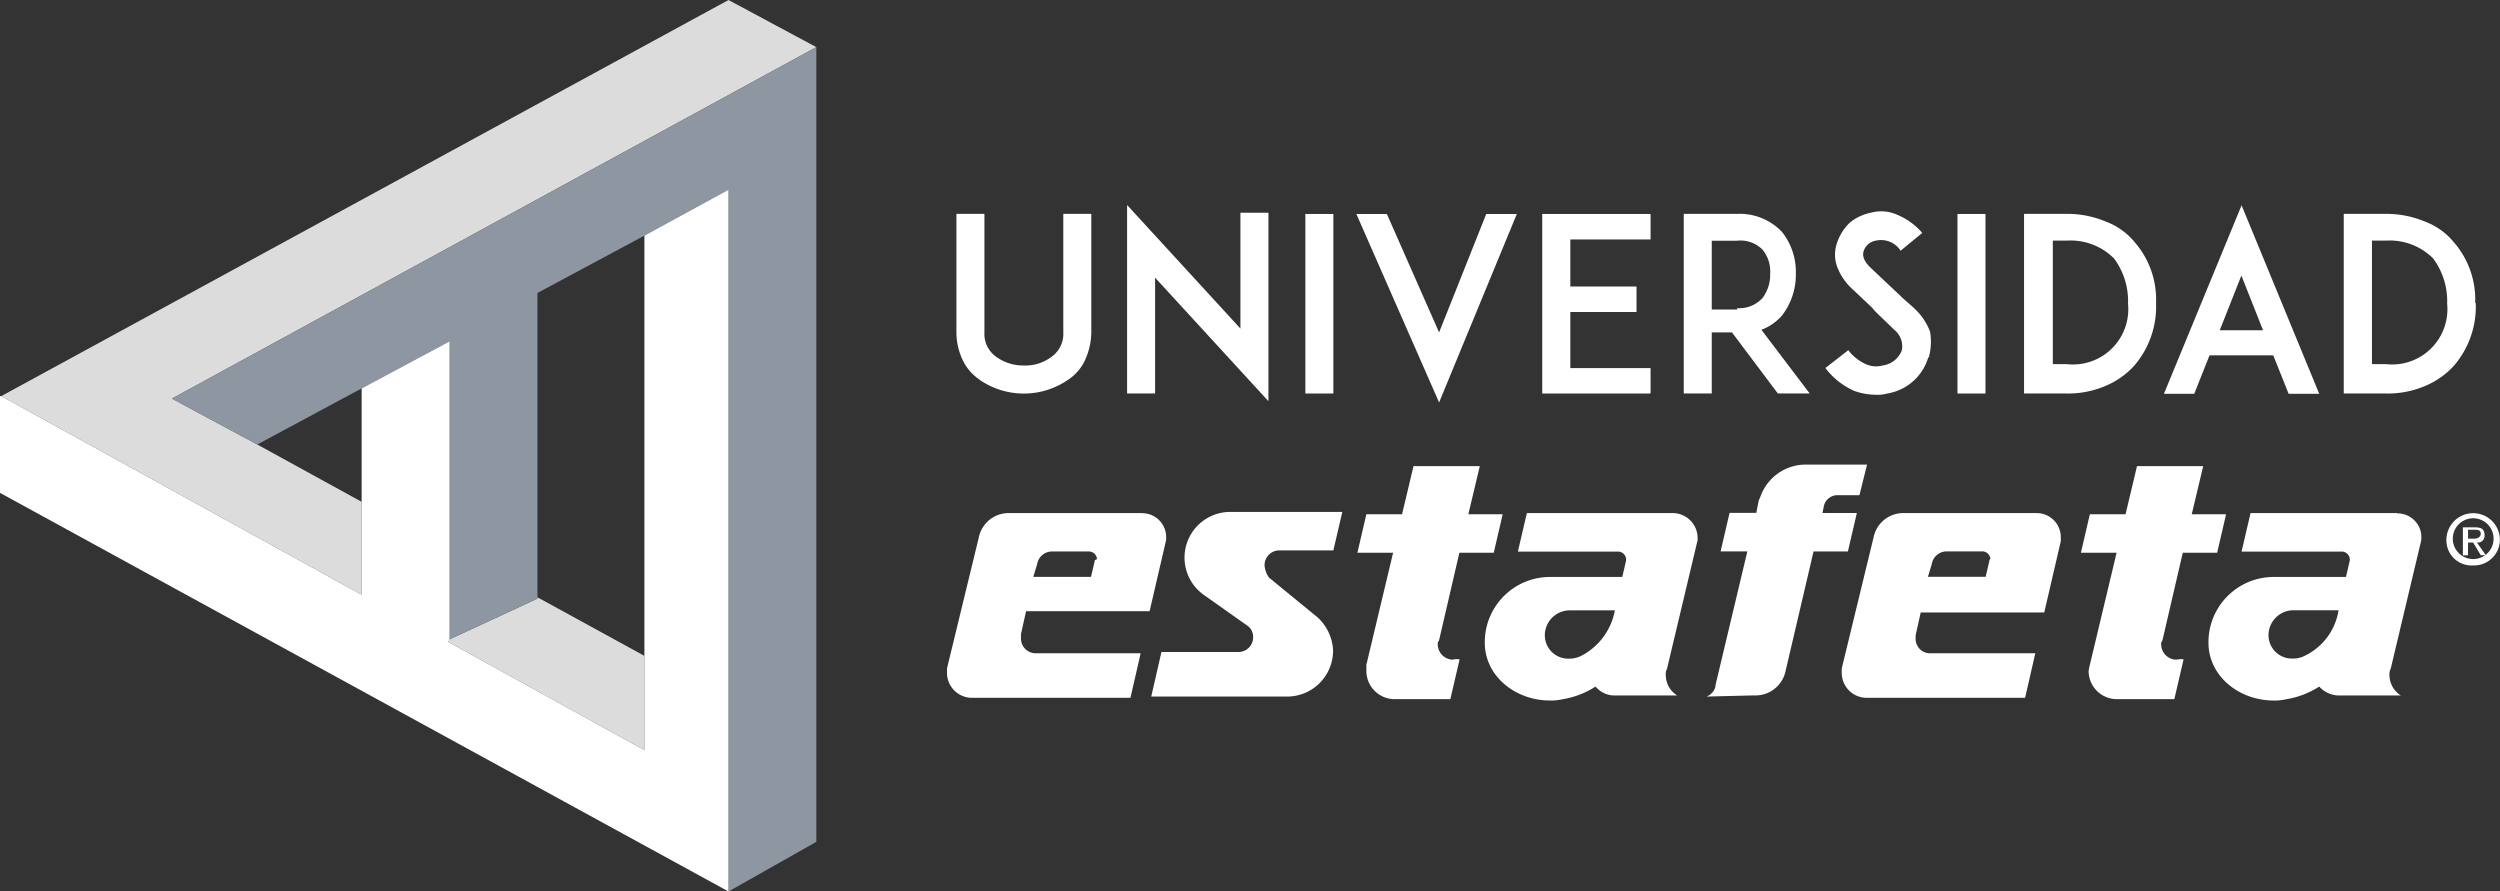 <svg id="Layer_1" data-name="Layer 1" xmlns="http://www.w3.org/2000/svg" viewBox="0 0 259.85 92.66"><rect x="0" y="0" width="259.85" height="92.66" fill="#333333" stroke="none"/><defs><style>.cls-1{fill:#fff;}.cls-2{fill:#dcdcdd;}.cls-3{fill:#8e97a1;}</style></defs><title>logo_wh</title><path class="cls-1" d="M2466.05,317.76l5,4.1a4.94,4.94,0,0,1,1.59,3.44,4.78,4.78,0,0,1-4.9,4.77h-14l1.06-4.63h7.94a1.53,1.53,0,0,0,1.59-1.59,1.39,1.39,0,0,0-.66-1.19l-4.5-3.18a4.75,4.75,0,0,1,2.91-8.6h11.52l-.93,4h-5.56a1.53,1.53,0,0,0-1.59,1.59,2.49,2.49,0,0,0,.53,1.32" transform="translate(-2334.08 -257.67)"/><path class="cls-1" d="M2485.11,326.24h0a1.61,1.61,0,0,1-1.59-1.59.49.49,0,0,1,.13-.4l2.12-9.13h3.57l.93-4h-3.57l1.19-5H2481l-1.19,5h-3.71l-.93,4h3.71l-2.78,11.65v.66a2.94,2.94,0,0,0,2.91,2.91h5.82l.93-4c.13-.26-.4-.13-.66-.13" transform="translate(-2334.08 -257.67)"/><path class="cls-1" d="M2560.3,326.24h0a1.61,1.61,0,0,1-1.59-1.59.49.49,0,0,1,.13-.4l2.12-9.13h3.57l.93-4h-3.57l1.19-5h-6.88l-1.19,5h-3.71l-.93,4h3.71l-2.78,11.65a5.72,5.72,0,0,0-.13.66,2.94,2.94,0,0,0,2.91,2.91h6l.93-4c.13-.26-.26-.13-.66-.13" transform="translate(-2334.08 -257.67)"/><path class="cls-1" d="M2511.46,330.07a1.51,1.51,0,0,0,.93-1.06v-.13l3.31-13.9h-2.78l.93-4h2.78l.26-1.32.13-.26a5,5,0,0,1,4.63-3.44h6.49l-.79,3.18h-2.25a1.44,1.44,0,0,0-1.46,1.19l-.13.66h3.57l-.93,4h-3.57l-2.91,12.44a3.2,3.2,0,0,1-3.31,2.52Z" transform="translate(-2334.08 -257.67)"/><path class="cls-1" d="M2510.53,313.53A2.6,2.6,0,0,0,2508,311h-15.22l-.93,4h10.46a.85.85,0,0,1,.79.79v.13l-.4,1.72h-7.41a6.78,6.78,0,0,0-6.88,6.62v.4c.13,3.44,3.31,5.82,6.75,5.82a5,5,0,0,0,1.32-.13,8.9,8.9,0,0,0,3.44-1.32,2.59,2.59,0,0,0,2,.93h6.49a2.51,2.51,0,0,1-1.19-2.12,1.19,1.19,0,0,1,.13-.66l3.18-13.37v-.26m-11.91,12.18h0a2.67,2.67,0,0,1-1.46.4,2.43,2.43,0,0,1-2.51-2.51,2.6,2.6,0,0,1,2.51-2.51h4.77a6.7,6.7,0,0,1-3.31,4.63" transform="translate(-2334.08 -257.67)"/><path class="cls-1" d="M2452.81,311H2439a3.16,3.16,0,0,0-3.18,2.52l-3.31,13.63v.53a2.6,2.6,0,0,0,2.52,2.52h16.55l1.06-4.63h-10.85a1.53,1.53,0,0,1-1.59-1.59v-.4l.53-2.38h12.84l1.72-7.41v-.4a2.49,2.49,0,0,0-2.51-2.38m-4.9,4.9-.4,1.72h-6l.4-1.32a1.57,1.57,0,0,1,1.59-1.32h3.84a.85.85,0,0,1,.79.79l-.26.13" transform="translate(-2334.08 -257.67)"/><path class="cls-1" d="M2583.2,311H2568l-.93,4h10.46a.85.85,0,0,1,.79.79v.13l-.4,1.72h-7.41a6.78,6.78,0,0,0-6.88,6.62v.4c.13,3.44,3.31,5.82,6.75,5.82a5,5,0,0,0,1.32-.13,8.9,8.9,0,0,0,3.44-1.32,2.81,2.81,0,0,0,2,.93h6.49a2.51,2.51,0,0,1-1.19-2.12,1.19,1.19,0,0,1,.13-.66l3.18-13.37v-.53a2.48,2.48,0,0,0-2.51-2.25m-9.4,14.69h0a2.67,2.67,0,0,1-1.46.4,2.43,2.43,0,0,1-2.51-2.51,2.6,2.6,0,0,1,2.51-2.51h4.77a6.34,6.34,0,0,1-3.31,4.63" transform="translate(-2334.08 -257.67)"/><path class="cls-1" d="M2545.74,311H2532a3.15,3.15,0,0,0-3.18,2.52l-3.31,13.63v.53a2.6,2.6,0,0,0,2.51,2.52h16.55l1.06-4.63h-10.85a1.5,1.5,0,0,1-1.59-1.46v-.4l.53-2.38h12.84l1.72-7.41v-.4a2.51,2.51,0,0,0-2.51-2.52m-4.9,4.9-.4,1.72h-6l.4-1.32a1.57,1.57,0,0,1,1.59-1.32h3.71a.85.85,0,0,1,.79.79l-.13.13" transform="translate(-2334.08 -257.67)"/><path class="cls-1" d="M2593.26,313.79a2.12,2.12,0,1,1-2.12-2.25,2.12,2.12,0,0,1,2.12,2.25m.66,0a2.78,2.78,0,0,0-5.56,0,2.61,2.61,0,0,0,2.78,2.65,2.68,2.68,0,0,0,2.78-2.65m-3.31-.13v-.93h.66c.26,0,.66,0,.66.4s-.4.53-.66.53Zm0,.4h.53l.79,1.32h.53l-.93-1.32a.7.7,0,0,0,.79-.79c0-.66-.4-.79-1.06-.79h-1.19v2.91h.53Z" transform="translate(-2334.08 -257.67)"/><polygon class="cls-2" points="17.87 41.43 84.85 4.9 75.72 0 0.13 41.17 37.59 61.82 37.59 52.16 26.74 46.2 17.87 41.43"/><polygon class="cls-2" points="55.86 62.22 46.73 66.45 46.59 66.72 66.98 77.97 66.98 68.17 55.86 62.08 55.86 62.22"/><polygon class="cls-3" points="17.87 41.43 26.74 46.2 37.59 40.37 46.73 35.48 46.73 57.05 46.73 66.45 55.86 62.22 55.86 62.08 55.86 30.45 66.98 24.49 75.72 19.72 75.72 92.66 84.85 87.5 84.85 4.9 17.87 41.43"/><polygon class="cls-1" points="66.98 24.49 66.98 68.17 66.98 77.97 46.59 66.72 46.73 66.45 46.73 57.05 46.73 35.48 37.59 40.37 37.59 52.16 37.59 61.82 0.13 41.17 0 41.17 0 51.23 75.72 92.66 75.72 19.72 66.98 24.49"/><path class="cls-1" d="M2435.87,297.11a5,5,0,0,1-1.72-2,6.73,6.73,0,0,1-.66-2.91V279.9h2.91v12.31a2.91,2.91,0,0,0,1.19,2.52,4.78,4.78,0,0,0,2.91.93,4.51,4.51,0,0,0,2.91-.93,2.91,2.91,0,0,0,1.19-2.52V279.9h2.91v12.31a7.21,7.21,0,0,1-.66,2.91,4.94,4.94,0,0,1-1.72,2,8.1,8.1,0,0,1-9.27,0" transform="translate(-2334.08 -257.67)"/><polygon class="cls-1" points="120.06 28.86 120.06 40.9 117.15 40.9 117.15 21.31 128.93 34.15 128.93 22.11 131.84 22.11 131.84 41.7 120.06 28.86"/><rect class="cls-1" x="135.68" y="22.24" width="2.91" height="18.66"/><polygon class="cls-1" points="149.58 34.55 154.48 22.24 157.66 22.24 149.58 41.83 140.98 22.24 144.15 22.24 149.58 34.55"/><polygon class="cls-1" points="163.22 29.78 170.1 29.78 170.1 32.43 163.22 32.43 163.22 38.26 171.56 38.26 171.56 40.9 163.22 40.9 160.3 40.9 160.3 22.24 163.22 22.24 171.56 22.24 171.56 24.89 163.22 24.89 163.22 29.78"/><path class="cls-1" d="M2522.18,298.57h-3.31l-4.77-6.35H2512v6.35h-2.91V279.9h5.56a6.07,6.07,0,0,1,4.63,1.85,6.68,6.68,0,0,1,1.46,4.37,6.94,6.94,0,0,1-1.46,4.37,5.39,5.39,0,0,1-2.12,1.46Zm-7.55-8.87a3.28,3.28,0,0,0,2.65-1.06,4,4,0,0,0,.79-2.51,3.58,3.58,0,0,0-.79-2.51,3.23,3.23,0,0,0-2.65-.93H2512v7.15h2.65Z" transform="translate(-2334.08 -257.67)"/><path class="cls-1" d="M2534.49,294.86a5.33,5.33,0,0,1-4.24,3.71,3.67,3.67,0,0,1-1.19.13,6.72,6.72,0,0,1-2.25-.4,7.66,7.66,0,0,1-3-2.38l2.38-1.85a4.76,4.76,0,0,0,1.85,1.46,2.58,2.58,0,0,0,1.72.13,2.49,2.49,0,0,0,2-1.59,2.2,2.2,0,0,0-.79-2.12c-.79-.79-2.25-2.12-2.25-2.25l-2.25-2.12a6,6,0,0,1-1.46-2.25,3.68,3.68,0,0,1,0-2.38,5.17,5.17,0,0,1,1.32-2.12,5,5,0,0,1,2.25-1.06,4.07,4.07,0,0,1,2.78.26,6.92,6.92,0,0,1,2.52,1.85l-2.25,1.85a2.41,2.41,0,0,0-2.51-1.06,1.61,1.61,0,0,0-1.32,1.06c-.13.4-.13.93.66,1.72l3.18,3c.4.4,1.06.93,1.46,1.32a6.25,6.25,0,0,1,1.59,2.38,6.07,6.07,0,0,1-.13,2.65" transform="translate(-2334.08 -257.67)"/><rect class="cls-1" x="203.46" y="22.24" width="2.91" height="18.66"/><path class="cls-1" d="M2558.18,289.17a9.41,9.41,0,0,1-2.25,6.49,8.4,8.4,0,0,1-3,2.12,9.87,9.87,0,0,1-4.1.79h-4.37V279.9h4.37a10.32,10.32,0,0,1,4.1.79,7.06,7.06,0,0,1,3,2.12,9.07,9.07,0,0,1,2.25,6.35m-2.91,0a7.44,7.44,0,0,0-1.46-4.63,6.38,6.38,0,0,0-4.9-1.85h-1.46v12.84h1.46a5.75,5.75,0,0,0,6.35-6.35" transform="translate(-2334.08 -257.67)"/><path class="cls-1" d="M2570.36,294.6h-6.62l-1.59,4H2559l8.07-19.59,8.07,19.59h-3.18ZM2569.3,292l-2.25-5.69L2564.8,292Z" transform="translate(-2334.08 -257.67)"/><path class="cls-1" d="M2591.41,289.17a9.41,9.41,0,0,1-2.25,6.49,8.4,8.4,0,0,1-3,2.12,9.87,9.87,0,0,1-4.1.79h-4.37V279.9H2582a10.32,10.32,0,0,1,4.1.79,7.06,7.06,0,0,1,3,2.12,9.07,9.07,0,0,1,2.25,6.35m-2.91,0a7.44,7.44,0,0,0-1.46-4.63,6.38,6.38,0,0,0-4.9-1.85h-1.46v12.84h1.46a5.75,5.75,0,0,0,6.35-6.35" transform="translate(-2334.08 -257.67)"/></svg>